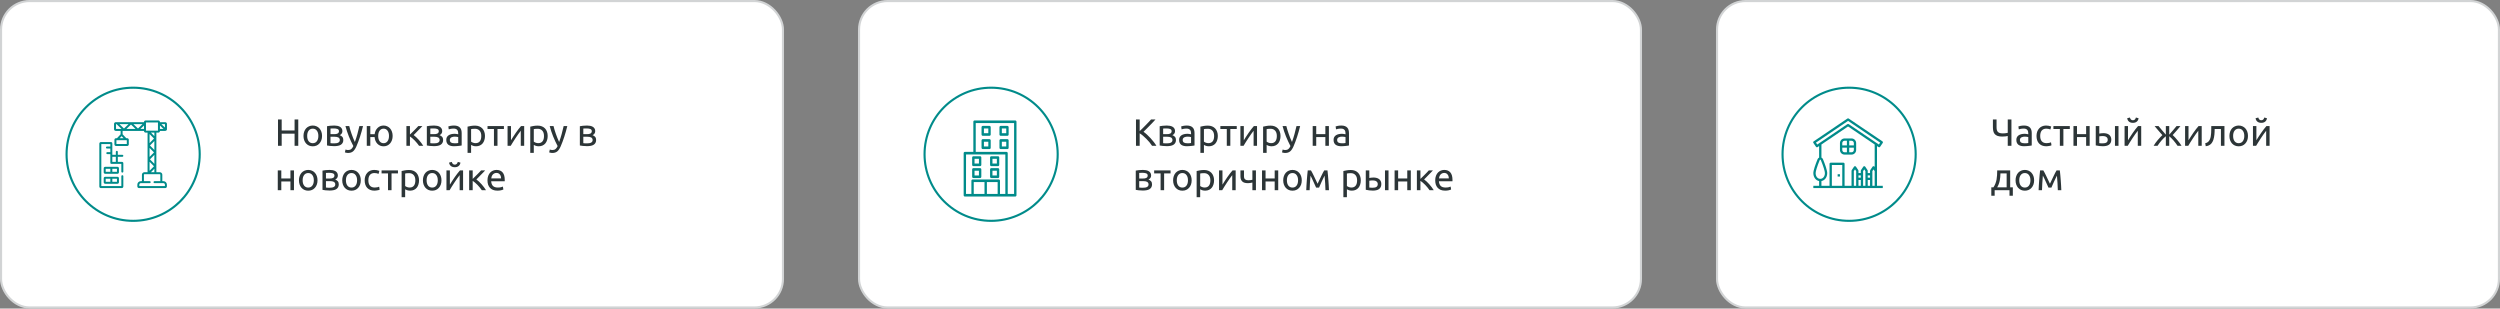<svg width="1183" height="146" viewBox="0 0 1183 146" fill="none" xmlns="http://www.w3.org/2000/svg">
<rect x="0" y="0" width="1183" height="146" fill="#808080" stroke="none"/>
<rect x="0.5" y="0.5" width="370" height="145" rx="13.5" fill="white" stroke="#D2D4D5"/>
<path d="M139.396 56.526H141.142V69H139.396V63.24H133.294V69H131.548V56.526H133.294V61.728H139.396V56.526ZM152.393 64.32C152.393 65.064 152.285 65.736 152.069 66.336C151.853 66.936 151.547 67.452 151.151 67.884C150.767 68.316 150.305 68.652 149.765 68.892C149.225 69.12 148.637 69.234 148.001 69.234C147.365 69.234 146.777 69.12 146.237 68.892C145.697 68.652 145.229 68.316 144.833 67.884C144.449 67.452 144.149 66.936 143.933 66.336C143.717 65.736 143.609 65.064 143.609 64.32C143.609 63.588 143.717 62.922 143.933 62.322C144.149 61.71 144.449 61.188 144.833 60.756C145.229 60.324 145.697 59.994 146.237 59.766C146.777 59.526 147.365 59.406 148.001 59.406C148.637 59.406 149.225 59.526 149.765 59.766C150.305 59.994 150.767 60.324 151.151 60.756C151.547 61.188 151.853 61.71 152.069 62.322C152.285 62.922 152.393 63.588 152.393 64.32ZM150.647 64.32C150.647 63.264 150.407 62.43 149.927 61.818C149.459 61.194 148.817 60.882 148.001 60.882C147.185 60.882 146.537 61.194 146.057 61.818C145.589 62.43 145.355 63.264 145.355 64.32C145.355 65.376 145.589 66.216 146.057 66.84C146.537 67.452 147.185 67.758 148.001 67.758C148.817 67.758 149.459 67.452 149.927 66.84C150.407 66.216 150.647 65.376 150.647 64.32ZM156.387 67.74C156.459 67.752 156.561 67.764 156.693 67.776C156.825 67.788 156.975 67.8 157.143 67.812C157.311 67.812 157.485 67.818 157.665 67.83C157.857 67.83 158.037 67.83 158.205 67.83C158.553 67.83 158.883 67.806 159.195 67.758C159.519 67.71 159.795 67.626 160.023 67.506C160.263 67.386 160.449 67.23 160.581 67.038C160.725 66.834 160.797 66.576 160.797 66.264C160.797 65.964 160.731 65.718 160.599 65.526C160.479 65.322 160.311 65.16 160.095 65.04C159.879 64.92 159.621 64.836 159.321 64.788C159.033 64.74 158.721 64.716 158.385 64.716H156.387V67.74ZM158.169 63.474C158.493 63.474 158.787 63.456 159.051 63.42C159.327 63.372 159.561 63.294 159.753 63.186C159.957 63.078 160.113 62.934 160.221 62.754C160.341 62.574 160.401 62.346 160.401 62.07C160.401 61.782 160.329 61.554 160.185 61.386C160.041 61.218 159.849 61.092 159.609 61.008C159.381 60.912 159.117 60.852 158.817 60.828C158.529 60.792 158.235 60.774 157.935 60.774C157.659 60.774 157.377 60.78 157.089 60.792C156.813 60.804 156.579 60.816 156.387 60.828V63.474H158.169ZM158.133 69.162C157.425 69.162 156.771 69.126 156.171 69.054C155.571 68.994 155.097 68.922 154.749 68.838V59.73C155.097 59.646 155.571 59.574 156.171 59.514C156.771 59.442 157.425 59.406 158.133 59.406C158.625 59.406 159.105 59.448 159.573 59.532C160.041 59.616 160.455 59.76 160.815 59.964C161.175 60.156 161.463 60.426 161.679 60.774C161.907 61.11 162.021 61.53 162.021 62.034C162.021 62.49 161.907 62.88 161.679 63.204C161.451 63.528 161.145 63.78 160.761 63.96C161.277 64.14 161.685 64.41 161.985 64.77C162.297 65.118 162.453 65.61 162.453 66.246C162.453 66.81 162.339 67.278 162.111 67.65C161.895 68.022 161.589 68.322 161.193 68.55C160.809 68.778 160.353 68.934 159.825 69.018C159.297 69.114 158.733 69.162 158.133 69.162ZM163.512 70.746C163.644 70.806 163.812 70.86 164.016 70.908C164.232 70.968 164.442 70.998 164.646 70.998C165.306 70.998 165.822 70.848 166.194 70.548C166.566 70.26 166.902 69.786 167.202 69.126C166.446 67.686 165.738 66.162 165.078 64.554C164.43 62.934 163.89 61.296 163.458 59.64H165.258C165.39 60.18 165.546 60.762 165.726 61.386C165.918 62.01 166.128 62.652 166.356 63.312C166.584 63.972 166.83 64.632 167.094 65.292C167.358 65.952 167.634 66.588 167.922 67.2C168.378 65.94 168.774 64.692 169.11 63.456C169.446 62.22 169.764 60.948 170.064 59.64H171.792C171.36 61.404 170.88 63.102 170.352 64.734C169.824 66.354 169.254 67.872 168.642 69.288C168.402 69.828 168.15 70.29 167.886 70.674C167.634 71.07 167.352 71.394 167.04 71.646C166.728 71.898 166.374 72.084 165.978 72.204C165.594 72.324 165.156 72.384 164.664 72.384C164.532 72.384 164.394 72.372 164.25 72.348C164.106 72.336 163.962 72.312 163.818 72.276C163.686 72.252 163.56 72.222 163.44 72.186C163.332 72.15 163.254 72.12 163.206 72.096L163.512 70.746ZM175.231 63.51H177.283C177.355 62.886 177.511 62.322 177.751 61.818C178.003 61.314 178.315 60.882 178.687 60.522C179.059 60.162 179.485 59.886 179.965 59.694C180.445 59.502 180.961 59.406 181.513 59.406C182.125 59.406 182.689 59.526 183.205 59.766C183.733 59.994 184.189 60.324 184.573 60.756C184.957 61.188 185.257 61.71 185.473 62.322C185.689 62.922 185.797 63.588 185.797 64.32C185.797 65.064 185.689 65.736 185.473 66.336C185.257 66.936 184.957 67.452 184.573 67.884C184.189 68.316 183.733 68.652 183.205 68.892C182.689 69.12 182.125 69.234 181.513 69.234C180.937 69.234 180.397 69.132 179.893 68.928C179.401 68.712 178.969 68.418 178.597 68.046C178.225 67.662 177.919 67.2 177.679 66.66C177.451 66.12 177.313 65.52 177.265 64.86H175.231V69H173.557V59.64H175.231V63.51ZM184.069 64.32C184.069 63.264 183.835 62.43 183.367 61.818C182.911 61.194 182.293 60.882 181.513 60.882C180.733 60.882 180.109 61.194 179.641 61.818C179.185 62.43 178.957 63.264 178.957 64.32C178.957 65.376 179.185 66.216 179.641 66.84C180.109 67.452 180.733 67.758 181.513 67.758C182.293 67.758 182.911 67.452 183.367 66.84C183.835 66.216 184.069 65.376 184.069 64.32ZM195.733 63.906C196.105 64.17 196.507 64.506 196.939 64.914C197.371 65.31 197.791 65.742 198.199 66.21C198.619 66.678 199.009 67.158 199.369 67.65C199.729 68.13 200.035 68.58 200.287 69H198.307C198.043 68.592 197.731 68.178 197.371 67.758C197.023 67.326 196.657 66.912 196.273 66.516C195.889 66.12 195.499 65.754 195.103 65.418C194.707 65.082 194.335 64.8 193.987 64.572V69H192.313V59.64H193.987V63.654C194.275 63.378 194.605 63.06 194.977 62.7C195.349 62.328 195.721 61.956 196.093 61.584C196.477 61.2 196.831 60.84 197.155 60.504C197.479 60.156 197.743 59.868 197.947 59.64H199.891C199.627 59.928 199.315 60.258 198.955 60.63C198.607 60.99 198.241 61.362 197.857 61.746C197.485 62.13 197.113 62.514 196.741 62.898C196.369 63.27 196.033 63.606 195.733 63.906ZM203.619 67.74C203.691 67.752 203.793 67.764 203.925 67.776C204.057 67.788 204.207 67.8 204.375 67.812C204.543 67.812 204.717 67.818 204.897 67.83C205.089 67.83 205.269 67.83 205.437 67.83C205.785 67.83 206.115 67.806 206.427 67.758C206.751 67.71 207.027 67.626 207.255 67.506C207.495 67.386 207.681 67.23 207.813 67.038C207.957 66.834 208.029 66.576 208.029 66.264C208.029 65.964 207.963 65.718 207.831 65.526C207.711 65.322 207.543 65.16 207.327 65.04C207.111 64.92 206.853 64.836 206.553 64.788C206.265 64.74 205.953 64.716 205.617 64.716H203.619V67.74ZM205.401 63.474C205.725 63.474 206.019 63.456 206.283 63.42C206.559 63.372 206.793 63.294 206.985 63.186C207.189 63.078 207.345 62.934 207.453 62.754C207.573 62.574 207.633 62.346 207.633 62.07C207.633 61.782 207.561 61.554 207.417 61.386C207.273 61.218 207.081 61.092 206.841 61.008C206.613 60.912 206.349 60.852 206.049 60.828C205.761 60.792 205.467 60.774 205.167 60.774C204.891 60.774 204.609 60.78 204.321 60.792C204.045 60.804 203.811 60.816 203.619 60.828V63.474H205.401ZM205.365 69.162C204.657 69.162 204.003 69.126 203.403 69.054C202.803 68.994 202.329 68.922 201.981 68.838V59.73C202.329 59.646 202.803 59.574 203.403 59.514C204.003 59.442 204.657 59.406 205.365 59.406C205.857 59.406 206.337 59.448 206.805 59.532C207.273 59.616 207.687 59.76 208.047 59.964C208.407 60.156 208.695 60.426 208.911 60.774C209.139 61.11 209.253 61.53 209.253 62.034C209.253 62.49 209.139 62.88 208.911 63.204C208.683 63.528 208.377 63.78 207.993 63.96C208.509 64.14 208.917 64.41 209.217 64.77C209.529 65.118 209.685 65.61 209.685 66.246C209.685 66.81 209.571 67.278 209.343 67.65C209.127 68.022 208.821 68.322 208.425 68.55C208.041 68.778 207.585 68.934 207.057 69.018C206.529 69.114 205.965 69.162 205.365 69.162ZM215.01 67.794C215.406 67.794 215.754 67.788 216.054 67.776C216.366 67.752 216.624 67.716 216.828 67.668V64.878C216.708 64.818 216.51 64.77 216.234 64.734C215.97 64.686 215.646 64.662 215.262 64.662C215.01 64.662 214.74 64.68 214.452 64.716C214.176 64.752 213.918 64.83 213.678 64.95C213.45 65.058 213.258 65.214 213.102 65.418C212.946 65.61 212.868 65.868 212.868 66.192C212.868 66.792 213.06 67.212 213.444 67.452C213.828 67.68 214.35 67.794 215.01 67.794ZM214.866 59.406C215.538 59.406 216.102 59.496 216.558 59.676C217.026 59.844 217.398 60.09 217.674 60.414C217.962 60.726 218.166 61.104 218.286 61.548C218.406 61.98 218.466 62.46 218.466 62.988V68.838C218.322 68.862 218.118 68.898 217.854 68.946C217.602 68.982 217.314 69.018 216.99 69.054C216.666 69.09 216.312 69.12 215.928 69.144C215.556 69.18 215.184 69.198 214.812 69.198C214.284 69.198 213.798 69.144 213.354 69.036C212.91 68.928 212.526 68.76 212.202 68.532C211.878 68.292 211.626 67.98 211.446 67.596C211.266 67.212 211.176 66.75 211.176 66.21C211.176 65.694 211.278 65.25 211.482 64.878C211.698 64.506 211.986 64.206 212.346 63.978C212.706 63.75 213.126 63.582 213.606 63.474C214.086 63.366 214.59 63.312 215.118 63.312C215.286 63.312 215.46 63.324 215.64 63.348C215.82 63.36 215.988 63.384 216.144 63.42C216.312 63.444 216.456 63.468 216.576 63.492C216.696 63.516 216.78 63.534 216.828 63.546V63.078C216.828 62.802 216.798 62.532 216.738 62.268C216.678 61.992 216.57 61.752 216.414 61.548C216.258 61.332 216.042 61.164 215.766 61.044C215.502 60.912 215.154 60.846 214.722 60.846C214.17 60.846 213.684 60.888 213.264 60.972C212.856 61.044 212.55 61.122 212.346 61.206L212.148 59.82C212.364 59.724 212.724 59.634 213.228 59.55C213.732 59.454 214.278 59.406 214.866 59.406ZM227.745 64.338C227.745 63.246 227.475 62.406 226.935 61.818C226.395 61.23 225.675 60.936 224.775 60.936C224.271 60.936 223.875 60.954 223.587 60.99C223.311 61.026 223.089 61.068 222.921 61.116V67.02C223.125 67.188 223.419 67.35 223.803 67.506C224.187 67.662 224.607 67.74 225.063 67.74C225.543 67.74 225.951 67.656 226.287 67.488C226.635 67.308 226.917 67.068 227.133 66.768C227.349 66.456 227.505 66.096 227.601 65.688C227.697 65.268 227.745 64.818 227.745 64.338ZM229.491 64.338C229.491 65.046 229.395 65.7 229.203 66.3C229.023 66.9 228.753 67.416 228.393 67.848C228.033 68.28 227.589 68.616 227.061 68.856C226.545 69.096 225.951 69.216 225.279 69.216C224.739 69.216 224.259 69.144 223.839 69C223.431 68.856 223.125 68.718 222.921 68.586V72.33H221.247V59.928C221.643 59.832 222.135 59.73 222.723 59.622C223.323 59.502 224.013 59.442 224.793 59.442C225.513 59.442 226.161 59.556 226.737 59.784C227.313 60.012 227.805 60.336 228.213 60.756C228.621 61.176 228.933 61.692 229.149 62.304C229.377 62.904 229.491 63.582 229.491 64.338ZM238.452 59.64V61.044H235.41V69H233.736V61.044H230.694V59.64H238.452ZM248.044 59.64V69H246.424V61.872C246.064 62.328 245.668 62.862 245.236 63.474C244.804 64.086 244.372 64.722 243.94 65.382C243.508 66.03 243.094 66.672 242.698 67.308C242.302 67.944 241.96 68.508 241.672 69H240.178V59.64H241.798V66.372C242.11 65.856 242.464 65.292 242.86 64.68C243.256 64.056 243.664 63.444 244.084 62.844C244.516 62.232 244.942 61.65 245.362 61.098C245.794 60.534 246.196 60.048 246.568 59.64H248.044ZM257.417 64.338C257.417 63.246 257.147 62.406 256.607 61.818C256.067 61.23 255.347 60.936 254.447 60.936C253.943 60.936 253.547 60.954 253.259 60.99C252.983 61.026 252.761 61.068 252.593 61.116V67.02C252.797 67.188 253.091 67.35 253.475 67.506C253.859 67.662 254.279 67.74 254.735 67.74C255.215 67.74 255.623 67.656 255.959 67.488C256.307 67.308 256.589 67.068 256.805 66.768C257.021 66.456 257.177 66.096 257.273 65.688C257.369 65.268 257.417 64.818 257.417 64.338ZM259.163 64.338C259.163 65.046 259.067 65.7 258.875 66.3C258.695 66.9 258.425 67.416 258.065 67.848C257.705 68.28 257.261 68.616 256.733 68.856C256.217 69.096 255.623 69.216 254.951 69.216C254.411 69.216 253.931 69.144 253.511 69C253.103 68.856 252.797 68.718 252.593 68.586V72.33H250.919V59.928C251.315 59.832 251.807 59.73 252.395 59.622C252.995 59.502 253.685 59.442 254.465 59.442C255.185 59.442 255.833 59.556 256.409 59.784C256.985 60.012 257.477 60.336 257.885 60.756C258.293 61.176 258.605 61.692 258.821 62.304C259.049 62.904 259.163 63.582 259.163 64.338ZM260.174 70.746C260.306 70.806 260.474 70.86 260.678 70.908C260.894 70.968 261.104 70.998 261.308 70.998C261.968 70.998 262.484 70.848 262.856 70.548C263.228 70.26 263.564 69.786 263.864 69.126C263.108 67.686 262.4 66.162 261.74 64.554C261.092 62.934 260.552 61.296 260.12 59.64H261.92C262.052 60.18 262.208 60.762 262.388 61.386C262.58 62.01 262.79 62.652 263.018 63.312C263.246 63.972 263.492 64.632 263.756 65.292C264.02 65.952 264.296 66.588 264.584 67.2C265.04 65.94 265.436 64.692 265.772 63.456C266.108 62.22 266.426 60.948 266.726 59.64H268.454C268.022 61.404 267.542 63.102 267.014 64.734C266.486 66.354 265.916 67.872 265.304 69.288C265.064 69.828 264.812 70.29 264.548 70.674C264.296 71.07 264.014 71.394 263.702 71.646C263.39 71.898 263.036 72.084 262.64 72.204C262.256 72.324 261.818 72.384 261.326 72.384C261.194 72.384 261.056 72.372 260.912 72.348C260.768 72.336 260.624 72.312 260.48 72.276C260.348 72.252 260.222 72.222 260.102 72.186C259.994 72.15 259.916 72.12 259.868 72.096L260.174 70.746ZM276.023 67.74C276.095 67.752 276.197 67.764 276.329 67.776C276.461 67.788 276.611 67.8 276.779 67.812C276.947 67.812 277.121 67.818 277.301 67.83C277.493 67.83 277.673 67.83 277.841 67.83C278.189 67.83 278.519 67.806 278.831 67.758C279.155 67.71 279.431 67.626 279.659 67.506C279.899 67.386 280.085 67.23 280.217 67.038C280.361 66.834 280.433 66.576 280.433 66.264C280.433 65.964 280.367 65.718 280.235 65.526C280.115 65.322 279.947 65.16 279.731 65.04C279.515 64.92 279.257 64.836 278.957 64.788C278.669 64.74 278.357 64.716 278.021 64.716H276.023V67.74ZM277.805 63.474C278.129 63.474 278.423 63.456 278.687 63.42C278.963 63.372 279.197 63.294 279.389 63.186C279.593 63.078 279.749 62.934 279.857 62.754C279.977 62.574 280.037 62.346 280.037 62.07C280.037 61.782 279.965 61.554 279.821 61.386C279.677 61.218 279.485 61.092 279.245 61.008C279.017 60.912 278.753 60.852 278.453 60.828C278.165 60.792 277.871 60.774 277.571 60.774C277.295 60.774 277.013 60.78 276.725 60.792C276.449 60.804 276.215 60.816 276.023 60.828V63.474H277.805ZM277.769 69.162C277.061 69.162 276.407 69.126 275.807 69.054C275.207 68.994 274.733 68.922 274.385 68.838V59.73C274.733 59.646 275.207 59.574 275.807 59.514C276.407 59.442 277.061 59.406 277.769 59.406C278.261 59.406 278.741 59.448 279.209 59.532C279.677 59.616 280.091 59.76 280.451 59.964C280.811 60.156 281.099 60.426 281.315 60.774C281.543 61.11 281.657 61.53 281.657 62.034C281.657 62.49 281.543 62.88 281.315 63.204C281.087 63.528 280.781 63.78 280.397 63.96C280.913 64.14 281.321 64.41 281.621 64.77C281.933 65.118 282.089 65.61 282.089 66.246C282.089 66.81 281.975 67.278 281.747 67.65C281.531 68.022 281.225 68.322 280.829 68.55C280.445 68.778 279.989 68.934 279.461 69.018C278.933 69.114 278.369 69.162 277.769 69.162ZM139.108 90H137.434V85.86H133.114V90H131.44V80.64H133.114V84.456H137.434V80.64H139.108V90ZM150.249 85.32C150.249 86.064 150.141 86.736 149.925 87.336C149.709 87.936 149.403 88.452 149.007 88.884C148.623 89.316 148.161 89.652 147.621 89.892C147.081 90.12 146.493 90.234 145.857 90.234C145.221 90.234 144.633 90.12 144.093 89.892C143.553 89.652 143.085 89.316 142.689 88.884C142.305 88.452 142.005 87.936 141.789 87.336C141.573 86.736 141.465 86.064 141.465 85.32C141.465 84.588 141.573 83.922 141.789 83.322C142.005 82.71 142.305 82.188 142.689 81.756C143.085 81.324 143.553 80.994 144.093 80.766C144.633 80.526 145.221 80.406 145.857 80.406C146.493 80.406 147.081 80.526 147.621 80.766C148.161 80.994 148.623 81.324 149.007 81.756C149.403 82.188 149.709 82.71 149.925 83.322C150.141 83.922 150.249 84.588 150.249 85.32ZM148.503 85.32C148.503 84.264 148.263 83.43 147.783 82.818C147.315 82.194 146.673 81.882 145.857 81.882C145.041 81.882 144.393 82.194 143.913 82.818C143.445 83.43 143.211 84.264 143.211 85.32C143.211 86.376 143.445 87.216 143.913 87.84C144.393 88.452 145.041 88.758 145.857 88.758C146.673 88.758 147.315 88.452 147.783 87.84C148.263 87.216 148.503 86.376 148.503 85.32ZM154.242 88.74C154.314 88.752 154.416 88.764 154.548 88.776C154.68 88.788 154.83 88.8 154.998 88.812C155.166 88.812 155.34 88.818 155.52 88.83C155.712 88.83 155.892 88.83 156.06 88.83C156.408 88.83 156.738 88.806 157.05 88.758C157.374 88.71 157.65 88.626 157.878 88.506C158.118 88.386 158.304 88.23 158.436 88.038C158.58 87.834 158.652 87.576 158.652 87.264C158.652 86.964 158.586 86.718 158.454 86.526C158.334 86.322 158.166 86.16 157.95 86.04C157.734 85.92 157.476 85.836 157.176 85.788C156.888 85.74 156.576 85.716 156.24 85.716H154.242V88.74ZM156.024 84.474C156.348 84.474 156.642 84.456 156.906 84.42C157.182 84.372 157.416 84.294 157.608 84.186C157.812 84.078 157.968 83.934 158.076 83.754C158.196 83.574 158.256 83.346 158.256 83.07C158.256 82.782 158.184 82.554 158.04 82.386C157.896 82.218 157.704 82.092 157.464 82.008C157.236 81.912 156.972 81.852 156.672 81.828C156.384 81.792 156.09 81.774 155.79 81.774C155.514 81.774 155.232 81.78 154.944 81.792C154.668 81.804 154.434 81.816 154.242 81.828V84.474H156.024ZM155.988 90.162C155.28 90.162 154.626 90.126 154.026 90.054C153.426 89.994 152.952 89.922 152.604 89.838V80.73C152.952 80.646 153.426 80.574 154.026 80.514C154.626 80.442 155.28 80.406 155.988 80.406C156.48 80.406 156.96 80.448 157.428 80.532C157.896 80.616 158.31 80.76 158.67 80.964C159.03 81.156 159.318 81.426 159.534 81.774C159.762 82.11 159.876 82.53 159.876 83.034C159.876 83.49 159.762 83.88 159.534 84.204C159.306 84.528 159 84.78 158.616 84.96C159.132 85.14 159.54 85.41 159.84 85.77C160.152 86.118 160.308 86.61 160.308 87.246C160.308 87.81 160.194 88.278 159.966 88.65C159.75 89.022 159.444 89.322 159.048 89.55C158.664 89.778 158.208 89.934 157.68 90.018C157.152 90.114 156.588 90.162 155.988 90.162ZM170.727 85.32C170.727 86.064 170.619 86.736 170.403 87.336C170.187 87.936 169.881 88.452 169.485 88.884C169.101 89.316 168.639 89.652 168.099 89.892C167.559 90.12 166.971 90.234 166.335 90.234C165.699 90.234 165.111 90.12 164.571 89.892C164.031 89.652 163.563 89.316 163.167 88.884C162.783 88.452 162.483 87.936 162.267 87.336C162.051 86.736 161.943 86.064 161.943 85.32C161.943 84.588 162.051 83.922 162.267 83.322C162.483 82.71 162.783 82.188 163.167 81.756C163.563 81.324 164.031 80.994 164.571 80.766C165.111 80.526 165.699 80.406 166.335 80.406C166.971 80.406 167.559 80.526 168.099 80.766C168.639 80.994 169.101 81.324 169.485 81.756C169.881 82.188 170.187 82.71 170.403 83.322C170.619 83.922 170.727 84.588 170.727 85.32ZM168.981 85.32C168.981 84.264 168.741 83.43 168.261 82.818C167.793 82.194 167.151 81.882 166.335 81.882C165.519 81.882 164.871 82.194 164.391 82.818C163.923 83.43 163.689 84.264 163.689 85.32C163.689 86.376 163.923 87.216 164.391 87.84C164.871 88.452 165.519 88.758 166.335 88.758C167.151 88.758 167.793 88.452 168.261 87.84C168.741 87.216 168.981 86.376 168.981 85.32ZM177.151 90.216C176.395 90.216 175.729 90.096 175.153 89.856C174.589 89.616 174.109 89.28 173.713 88.848C173.329 88.416 173.041 87.906 172.849 87.318C172.657 86.718 172.561 86.058 172.561 85.338C172.561 84.618 172.663 83.958 172.867 83.358C173.083 82.758 173.383 82.242 173.767 81.81C174.151 81.366 174.619 81.024 175.171 80.784C175.735 80.532 176.359 80.406 177.043 80.406C177.463 80.406 177.883 80.442 178.303 80.514C178.723 80.586 179.125 80.7 179.509 80.856L179.131 82.278C178.879 82.158 178.585 82.062 178.249 81.99C177.925 81.918 177.577 81.882 177.205 81.882C176.269 81.882 175.549 82.176 175.045 82.764C174.553 83.352 174.307 84.21 174.307 85.338C174.307 85.842 174.361 86.304 174.469 86.724C174.589 87.144 174.769 87.504 175.009 87.804C175.261 88.104 175.579 88.338 175.963 88.506C176.347 88.662 176.815 88.74 177.367 88.74C177.811 88.74 178.213 88.698 178.573 88.614C178.933 88.53 179.215 88.44 179.419 88.344L179.653 89.748C179.557 89.808 179.419 89.868 179.239 89.928C179.059 89.976 178.855 90.018 178.627 90.054C178.399 90.102 178.153 90.138 177.889 90.162C177.637 90.198 177.391 90.216 177.151 90.216ZM188.319 80.64V82.044H185.277V90H183.603V82.044H180.561V80.64H188.319ZM196.543 85.338C196.543 84.246 196.273 83.406 195.733 82.818C195.193 82.23 194.473 81.936 193.573 81.936C193.069 81.936 192.673 81.954 192.385 81.99C192.109 82.026 191.887 82.068 191.719 82.116V88.02C191.923 88.188 192.217 88.35 192.601 88.506C192.985 88.662 193.405 88.74 193.861 88.74C194.341 88.74 194.749 88.656 195.085 88.488C195.433 88.308 195.715 88.068 195.931 87.768C196.147 87.456 196.303 87.096 196.399 86.688C196.495 86.268 196.543 85.818 196.543 85.338ZM198.289 85.338C198.289 86.046 198.193 86.7 198.001 87.3C197.821 87.9 197.551 88.416 197.191 88.848C196.831 89.28 196.387 89.616 195.859 89.856C195.343 90.096 194.749 90.216 194.077 90.216C193.537 90.216 193.057 90.144 192.637 90C192.229 89.856 191.923 89.718 191.719 89.586V93.33H190.045V80.928C190.441 80.832 190.933 80.73 191.521 80.622C192.121 80.502 192.811 80.442 193.591 80.442C194.311 80.442 194.959 80.556 195.535 80.784C196.111 81.012 196.603 81.336 197.011 81.756C197.419 82.176 197.731 82.692 197.947 83.304C198.175 83.904 198.289 84.582 198.289 85.338ZM208.907 85.32C208.907 86.064 208.799 86.736 208.583 87.336C208.367 87.936 208.061 88.452 207.665 88.884C207.281 89.316 206.819 89.652 206.279 89.892C205.739 90.12 205.151 90.234 204.515 90.234C203.879 90.234 203.291 90.12 202.751 89.892C202.211 89.652 201.743 89.316 201.347 88.884C200.963 88.452 200.663 87.936 200.447 87.336C200.231 86.736 200.123 86.064 200.123 85.32C200.123 84.588 200.231 83.922 200.447 83.322C200.663 82.71 200.963 82.188 201.347 81.756C201.743 81.324 202.211 80.994 202.751 80.766C203.291 80.526 203.879 80.406 204.515 80.406C205.151 80.406 205.739 80.526 206.279 80.766C206.819 80.994 207.281 81.324 207.665 81.756C208.061 82.188 208.367 82.71 208.583 83.322C208.799 83.922 208.907 84.588 208.907 85.32ZM207.161 85.32C207.161 84.264 206.921 83.43 206.441 82.818C205.973 82.194 205.331 81.882 204.515 81.882C203.699 81.882 203.051 82.194 202.571 82.818C202.103 83.43 201.869 84.264 201.869 85.32C201.869 86.376 202.103 87.216 202.571 87.84C203.051 88.452 203.699 88.758 204.515 88.758C205.331 88.758 205.973 88.452 206.441 87.84C206.921 87.216 207.161 86.376 207.161 85.32ZM219.128 80.64V90H217.508V82.872C217.148 83.328 216.752 83.862 216.32 84.474C215.888 85.086 215.456 85.722 215.024 86.382C214.592 87.03 214.178 87.672 213.782 88.308C213.386 88.944 213.044 89.508 212.756 90H211.262V80.64H212.882V87.372C213.194 86.856 213.548 86.292 213.944 85.68C214.34 85.056 214.748 84.444 215.168 83.844C215.6 83.232 216.026 82.65 216.446 82.098C216.878 81.534 217.28 81.048 217.652 80.64H219.128ZM215.204 79.128C214.448 79.128 213.83 78.936 213.35 78.552C212.882 78.168 212.6 77.634 212.504 76.95L213.782 76.608C213.878 76.992 214.04 77.304 214.268 77.544C214.496 77.784 214.808 77.904 215.204 77.904C215.6 77.904 215.912 77.784 216.14 77.544C216.368 77.304 216.53 76.992 216.626 76.608L217.886 76.95C217.79 77.634 217.508 78.168 217.04 78.552C216.572 78.936 215.96 79.128 215.204 79.128ZM225.423 84.906C225.795 85.17 226.197 85.506 226.629 85.914C227.061 86.31 227.481 86.742 227.889 87.21C228.309 87.678 228.699 88.158 229.059 88.65C229.419 89.13 229.725 89.58 229.977 90H227.997C227.733 89.592 227.421 89.178 227.061 88.758C226.713 88.326 226.347 87.912 225.963 87.516C225.579 87.12 225.189 86.754 224.793 86.418C224.397 86.082 224.025 85.8 223.677 85.572V90H222.003V80.64H223.677V84.654C223.965 84.378 224.295 84.06 224.667 83.7C225.039 83.328 225.411 82.956 225.783 82.584C226.167 82.2 226.521 81.84 226.845 81.504C227.169 81.156 227.433 80.868 227.637 80.64H229.581C229.317 80.928 229.005 81.258 228.645 81.63C228.297 81.99 227.931 82.362 227.547 82.746C227.175 83.13 226.803 83.514 226.431 83.898C226.059 84.27 225.723 84.606 225.423 84.906ZM230.674 85.338C230.674 84.51 230.794 83.79 231.034 83.178C231.274 82.554 231.592 82.038 231.988 81.63C232.384 81.222 232.84 80.916 233.356 80.712C233.872 80.508 234.4 80.406 234.94 80.406C236.2 80.406 237.166 80.802 237.838 81.594C238.51 82.374 238.846 83.568 238.846 85.176C238.846 85.248 238.846 85.344 238.846 85.464C238.846 85.572 238.84 85.674 238.828 85.77H232.42C232.492 86.742 232.774 87.48 233.266 87.984C233.758 88.488 234.526 88.74 235.57 88.74C236.158 88.74 236.65 88.692 237.046 88.596C237.454 88.488 237.76 88.386 237.964 88.29L238.198 89.694C237.994 89.802 237.634 89.916 237.118 90.036C236.614 90.156 236.038 90.216 235.39 90.216C234.574 90.216 233.866 90.096 233.266 89.856C232.678 89.604 232.192 89.262 231.808 88.83C231.424 88.398 231.136 87.888 230.944 87.3C230.764 86.7 230.674 86.046 230.674 85.338ZM237.1 84.42C237.112 83.664 236.92 83.046 236.524 82.566C236.14 82.074 235.606 81.828 234.922 81.828C234.538 81.828 234.196 81.906 233.896 82.062C233.608 82.206 233.362 82.398 233.158 82.638C232.954 82.878 232.792 83.154 232.672 83.466C232.564 83.778 232.492 84.096 232.456 84.42H237.1Z" fill="#2C3537"/>
<path fill-rule="evenodd" clip-rule="evenodd" d="M63 104C80.121 104 94 90.121 94 73C94 55.879 80.121 42 63 42C45.879 42 32 55.879 32 73C32 90.121 45.879 104 63 104ZM63 105C80.673 105 95 90.673 95 73C95 55.327 80.673 41 63 41C45.327 41 31 55.327 31 73C31 90.673 45.327 105 63 105Z" fill="#008B8A"/>
<path d="M57.888 74.195C58.149 74.195 58.361 73.985 58.361 73.726C58.361 73.467 58.149 73.257 57.888 73.257H55.757V71.851C55.757 71.592 55.545 71.383 55.284 71.383C55.023 71.383 54.812 71.592 54.812 71.851V73.257H53.153V67.844C53.153 67.499 52.883 67.229 52.538 67.229H47.696C47.306 67.229 47 67.564 47 67.992V88.237C47 88.665 47.306 89 47.696 89H57.665C58.048 89 58.361 88.658 58.361 88.237V83.377C58.361 83.118 58.149 82.908 57.888 82.908C57.627 82.908 57.416 83.118 57.416 83.377V88.062H47.944V68.166H52.208V69.346H50.613C50.352 69.346 50.141 69.556 50.141 69.815C50.141 70.073 50.352 70.283 50.613 70.283H52.208V71.985H50.777C50.516 71.985 50.305 72.195 50.305 72.454C50.305 72.713 50.516 72.923 50.777 72.923H52.208V77.065C52.208 77.324 52.419 77.534 52.68 77.534H57.416V81.197C57.416 81.456 57.627 81.666 57.888 81.666C58.149 81.666 58.361 81.456 58.361 81.197V77.211C58.361 76.831 58.031 76.596 57.726 76.596H55.757V74.195H57.888ZM54.812 76.596H53.153V74.195H54.812L54.812 76.596Z" fill="#008B8A"/>
<path d="M73.992 78.68V72.125C73.992 72.125 73.992 72.124 73.992 72.125V65.568C73.992 65.569 73.992 65.568 73.992 65.568V62.758H74.912C75.341 62.758 75.69 62.412 75.69 61.986V61.943H78.137C78.346 61.943 78.538 61.876 78.688 61.764C78.715 61.746 78.74 61.725 78.764 61.701C78.769 61.696 78.774 61.69 78.779 61.684C78.916 61.547 79 61.366 79 61.168V58.591C79 58.163 78.613 57.815 78.137 57.815H75.69V57.772C75.69 57.346 75.341 57 74.912 57H68.906C68.477 57 68.128 57.346 68.128 57.772V57.815H61.981C61.98 57.815 61.98 57.815 61.979 57.815H54.827C54.35 57.815 53.962 58.163 53.962 58.591V61.168C53.962 61.595 54.35 61.943 54.827 61.943H57.074V63.559L55.327 65.402H54.895C54.482 65.402 54.146 65.736 54.146 66.146V68.338C54.146 68.749 54.482 69.083 54.895 69.083H60.195C60.61 69.083 60.947 68.749 60.947 68.338V66.146C60.947 65.736 60.61 65.402 60.195 65.402H59.766L58.019 63.559V61.943H68.128V61.986C68.128 62.412 68.477 62.758 68.906 62.758H69.826V81.49H68.346C67.691 81.49 67.159 82.018 67.159 82.667V85.724H66.641C65.729 85.724 64.987 86.459 64.987 87.363V88.217C64.987 88.649 65.342 89 65.778 89H78.189C78.624 89 78.978 88.649 78.978 88.217V87.363C78.978 86.459 78.237 85.724 77.327 85.724H76.809V82.667C76.809 82.018 76.275 81.49 75.62 81.49H73.992V78.68C73.992 78.681 73.992 78.68 73.992 78.68ZM78.056 58.753V60.365L76.382 58.753L78.056 58.753ZM75.69 59.392L77.365 61.006H75.69V59.392ZM54.907 61.006V58.753H55.168L57.506 61.006L54.907 61.006ZM60.002 66.34V68.145H55.09V66.34H60.002ZM58.469 65.402H56.624L57.546 64.429L58.469 65.402ZM56.524 58.753H60.816L58.67 60.821L56.524 58.753ZM59.834 61.006L61.98 58.937L64.126 61.006L59.834 61.006ZM63.144 58.753H67.436L65.29 60.821L63.144 58.753ZM66.454 61.006L68.128 59.392V61.006H66.454ZM75.62 82.428C75.754 82.428 75.864 82.535 75.864 82.667V85.724H73.115C72.854 85.724 72.642 85.934 72.642 86.193C72.642 86.452 72.854 86.662 73.115 86.662H77.327C77.717 86.662 78.034 86.976 78.034 87.363V88.062H65.931V87.363C65.931 86.976 66.249 86.662 66.641 86.662H70.828C71.088 86.662 71.3 86.452 71.3 86.193C71.3 85.934 71.088 85.724 70.828 85.724H68.103V82.667C68.103 82.537 68.214 82.428 68.346 82.428H75.62ZM72.86 65.568L70.77 67.694V63.441L72.86 65.568ZM71.418 62.758H73.047V64.416L71.418 62.758ZM73.047 66.72V70.972L70.958 68.846L73.047 66.72ZM72.86 72.124L70.77 74.251V69.998L72.86 72.124ZM73.047 73.276V77.529L70.958 75.402L73.047 73.276ZM72.86 78.681L70.77 80.807V76.554L72.86 78.681ZM73.047 79.832V81.49H71.418L73.047 79.832ZM70.304 61.821C70.304 61.821 70.303 61.821 70.303 61.821H69.072V57.938H74.746V61.821H70.304Z" fill="#008B8A"/>
<path d="M56.284 79.635C56.284 79.248 55.968 78.934 55.58 78.934H49.781C49.392 78.934 49.075 79.248 49.075 79.635V81.547C49.075 81.933 49.392 82.247 49.781 82.247H55.58C55.968 82.247 56.284 81.933 56.284 81.547V79.635ZM50.019 81.31V79.872H52.208V81.31H50.019ZM55.34 81.31H53.153V79.872H55.34L55.34 81.31Z" fill="#008B8A"/>
<path d="M55.58 83.648H49.781C49.392 83.648 49.075 83.962 49.075 84.349V86.261C49.075 86.647 49.392 86.961 49.781 86.961H55.58C55.968 86.961 56.284 86.647 56.284 86.261V84.349C56.284 83.962 55.968 83.648 55.58 83.648ZM50.019 86.024V84.586H52.208V86.024H50.019ZM55.34 86.024H53.153V84.586H55.34L55.34 86.024Z" fill="#008B8A"/>
<rect x="406.5" y="0.5" width="370" height="145" rx="13.5" fill="white" stroke="#D2D4D5"/>
<path d="M546.782 56.526C546.41 56.934 545.99 57.39 545.522 57.894C545.054 58.386 544.562 58.896 544.046 59.424C543.542 59.94 543.038 60.45 542.534 60.954C542.03 61.458 541.556 61.926 541.112 62.358C541.628 62.718 542.174 63.162 542.75 63.69C543.326 64.218 543.89 64.782 544.442 65.382C544.994 65.982 545.51 66.594 545.99 67.218C546.482 67.842 546.89 68.436 547.214 69H545.162C544.802 68.436 544.388 67.872 543.92 67.308C543.452 66.732 542.954 66.186 542.426 65.67C541.91 65.142 541.382 64.656 540.842 64.212C540.314 63.768 539.798 63.39 539.294 63.078V69H537.548V56.526H539.294V62.034C539.714 61.638 540.176 61.194 540.68 60.702C541.184 60.198 541.682 59.694 542.174 59.19C542.666 58.686 543.128 58.206 543.56 57.75C544.004 57.282 544.376 56.874 544.676 56.526H546.782ZM550.398 67.74C550.47 67.752 550.572 67.764 550.704 67.776C550.836 67.788 550.986 67.8 551.154 67.812C551.322 67.812 551.496 67.818 551.676 67.83C551.868 67.83 552.048 67.83 552.216 67.83C552.564 67.83 552.894 67.806 553.206 67.758C553.53 67.71 553.806 67.626 554.034 67.506C554.274 67.386 554.46 67.23 554.592 67.038C554.736 66.834 554.808 66.576 554.808 66.264C554.808 65.964 554.742 65.718 554.61 65.526C554.49 65.322 554.322 65.16 554.106 65.04C553.89 64.92 553.632 64.836 553.332 64.788C553.044 64.74 552.732 64.716 552.396 64.716H550.398V67.74ZM552.18 63.474C552.504 63.474 552.798 63.456 553.062 63.42C553.338 63.372 553.572 63.294 553.764 63.186C553.968 63.078 554.124 62.934 554.232 62.754C554.352 62.574 554.412 62.346 554.412 62.07C554.412 61.782 554.34 61.554 554.196 61.386C554.052 61.218 553.86 61.092 553.62 61.008C553.392 60.912 553.128 60.852 552.828 60.828C552.54 60.792 552.246 60.774 551.946 60.774C551.67 60.774 551.388 60.78 551.1 60.792C550.824 60.804 550.59 60.816 550.398 60.828V63.474H552.18ZM552.144 69.162C551.436 69.162 550.782 69.126 550.182 69.054C549.582 68.994 549.108 68.922 548.76 68.838V59.73C549.108 59.646 549.582 59.574 550.182 59.514C550.782 59.442 551.436 59.406 552.144 59.406C552.636 59.406 553.116 59.448 553.584 59.532C554.052 59.616 554.466 59.76 554.826 59.964C555.186 60.156 555.474 60.426 555.69 60.774C555.918 61.11 556.032 61.53 556.032 62.034C556.032 62.49 555.918 62.88 555.69 63.204C555.462 63.528 555.156 63.78 554.772 63.96C555.288 64.14 555.696 64.41 555.996 64.77C556.308 65.118 556.464 65.61 556.464 66.246C556.464 66.81 556.35 67.278 556.122 67.65C555.906 68.022 555.6 68.322 555.204 68.55C554.82 68.778 554.364 68.934 553.836 69.018C553.308 69.114 552.744 69.162 552.144 69.162ZM561.79 67.794C562.186 67.794 562.534 67.788 562.834 67.776C563.146 67.752 563.404 67.716 563.608 67.668V64.878C563.488 64.818 563.29 64.77 563.014 64.734C562.75 64.686 562.426 64.662 562.042 64.662C561.79 64.662 561.52 64.68 561.232 64.716C560.956 64.752 560.698 64.83 560.458 64.95C560.23 65.058 560.038 65.214 559.882 65.418C559.726 65.61 559.648 65.868 559.648 66.192C559.648 66.792 559.84 67.212 560.224 67.452C560.608 67.68 561.13 67.794 561.79 67.794ZM561.646 59.406C562.318 59.406 562.882 59.496 563.338 59.676C563.806 59.844 564.178 60.09 564.454 60.414C564.742 60.726 564.946 61.104 565.066 61.548C565.186 61.98 565.246 62.46 565.246 62.988V68.838C565.102 68.862 564.898 68.898 564.634 68.946C564.382 68.982 564.094 69.018 563.77 69.054C563.446 69.09 563.092 69.12 562.708 69.144C562.336 69.18 561.964 69.198 561.592 69.198C561.064 69.198 560.578 69.144 560.134 69.036C559.69 68.928 559.306 68.76 558.982 68.532C558.658 68.292 558.406 67.98 558.226 67.596C558.046 67.212 557.956 66.75 557.956 66.21C557.956 65.694 558.058 65.25 558.262 64.878C558.478 64.506 558.766 64.206 559.126 63.978C559.486 63.75 559.906 63.582 560.386 63.474C560.866 63.366 561.37 63.312 561.898 63.312C562.066 63.312 562.24 63.324 562.42 63.348C562.6 63.36 562.768 63.384 562.924 63.42C563.092 63.444 563.236 63.468 563.356 63.492C563.476 63.516 563.56 63.534 563.608 63.546V63.078C563.608 62.802 563.578 62.532 563.518 62.268C563.458 61.992 563.35 61.752 563.194 61.548C563.038 61.332 562.822 61.164 562.546 61.044C562.282 60.912 561.934 60.846 561.502 60.846C560.95 60.846 560.464 60.888 560.044 60.972C559.636 61.044 559.33 61.122 559.126 61.206L558.928 59.82C559.144 59.724 559.504 59.634 560.008 59.55C560.512 59.454 561.058 59.406 561.646 59.406ZM574.524 64.338C574.524 63.246 574.254 62.406 573.714 61.818C573.174 61.23 572.454 60.936 571.554 60.936C571.05 60.936 570.654 60.954 570.366 60.99C570.09 61.026 569.868 61.068 569.7 61.116V67.02C569.904 67.188 570.198 67.35 570.582 67.506C570.966 67.662 571.386 67.74 571.842 67.74C572.322 67.74 572.73 67.656 573.066 67.488C573.414 67.308 573.696 67.068 573.912 66.768C574.128 66.456 574.284 66.096 574.38 65.688C574.476 65.268 574.524 64.818 574.524 64.338ZM576.27 64.338C576.27 65.046 576.174 65.7 575.982 66.3C575.802 66.9 575.532 67.416 575.172 67.848C574.812 68.28 574.368 68.616 573.84 68.856C573.324 69.096 572.73 69.216 572.058 69.216C571.518 69.216 571.038 69.144 570.618 69C570.21 68.856 569.904 68.718 569.7 68.586V72.33H568.026V59.928C568.422 59.832 568.914 59.73 569.502 59.622C570.102 59.502 570.792 59.442 571.572 59.442C572.292 59.442 572.94 59.556 573.516 59.784C574.092 60.012 574.584 60.336 574.992 60.756C575.4 61.176 575.712 61.692 575.928 62.304C576.156 62.904 576.27 63.582 576.27 64.338ZM585.232 59.64V61.044H582.19V69H580.516V61.044H577.474V59.64H585.232ZM594.824 59.64V69H593.204V61.872C592.844 62.328 592.448 62.862 592.016 63.474C591.584 64.086 591.152 64.722 590.72 65.382C590.288 66.03 589.874 66.672 589.478 67.308C589.082 67.944 588.74 68.508 588.452 69H586.958V59.64H588.578V66.372C588.89 65.856 589.244 65.292 589.64 64.68C590.036 64.056 590.444 63.444 590.864 62.844C591.296 62.232 591.722 61.65 592.142 61.098C592.574 60.534 592.976 60.048 593.348 59.64H594.824ZM604.196 64.338C604.196 63.246 603.926 62.406 603.386 61.818C602.846 61.23 602.126 60.936 601.226 60.936C600.722 60.936 600.326 60.954 600.038 60.99C599.762 61.026 599.54 61.068 599.372 61.116V67.02C599.576 67.188 599.87 67.35 600.254 67.506C600.638 67.662 601.058 67.74 601.514 67.74C601.994 67.74 602.402 67.656 602.738 67.488C603.086 67.308 603.368 67.068 603.584 66.768C603.8 66.456 603.956 66.096 604.052 65.688C604.148 65.268 604.196 64.818 604.196 64.338ZM605.942 64.338C605.942 65.046 605.846 65.7 605.654 66.3C605.474 66.9 605.204 67.416 604.844 67.848C604.484 68.28 604.04 68.616 603.512 68.856C602.996 69.096 602.402 69.216 601.73 69.216C601.19 69.216 600.71 69.144 600.29 69C599.882 68.856 599.576 68.718 599.372 68.586V72.33H597.698V59.928C598.094 59.832 598.586 59.73 599.174 59.622C599.774 59.502 600.464 59.442 601.244 59.442C601.964 59.442 602.612 59.556 603.188 59.784C603.764 60.012 604.256 60.336 604.664 60.756C605.072 61.176 605.384 61.692 605.6 62.304C605.828 62.904 605.942 63.582 605.942 64.338ZM606.953 70.746C607.085 70.806 607.253 70.86 607.457 70.908C607.673 70.968 607.883 70.998 608.087 70.998C608.747 70.998 609.263 70.848 609.635 70.548C610.007 70.26 610.343 69.786 610.643 69.126C609.887 67.686 609.179 66.162 608.519 64.554C607.871 62.934 607.331 61.296 606.899 59.64H608.699C608.831 60.18 608.987 60.762 609.167 61.386C609.359 62.01 609.569 62.652 609.797 63.312C610.025 63.972 610.271 64.632 610.535 65.292C610.799 65.952 611.075 66.588 611.363 67.2C611.819 65.94 612.215 64.692 612.551 63.456C612.887 62.22 613.205 60.948 613.505 59.64H615.233C614.801 61.404 614.321 63.102 613.793 64.734C613.265 66.354 612.695 67.872 612.083 69.288C611.843 69.828 611.591 70.29 611.327 70.674C611.075 71.07 610.793 71.394 610.481 71.646C610.169 71.898 609.815 72.084 609.419 72.204C609.035 72.324 608.597 72.384 608.105 72.384C607.973 72.384 607.835 72.372 607.691 72.348C607.547 72.336 607.403 72.312 607.259 72.276C607.127 72.252 607.001 72.222 606.881 72.186C606.773 72.15 606.695 72.12 606.647 72.096L606.953 70.746ZM628.833 69H627.159V64.86H622.839V69H621.165V59.64H622.839V63.456H627.159V59.64H628.833V69ZM634.879 67.794C635.275 67.794 635.623 67.788 635.923 67.776C636.235 67.752 636.493 67.716 636.697 67.668V64.878C636.577 64.818 636.379 64.77 636.103 64.734C635.839 64.686 635.515 64.662 635.131 64.662C634.879 64.662 634.609 64.68 634.321 64.716C634.045 64.752 633.787 64.83 633.547 64.95C633.319 65.058 633.127 65.214 632.971 65.418C632.815 65.61 632.737 65.868 632.737 66.192C632.737 66.792 632.929 67.212 633.313 67.452C633.697 67.68 634.219 67.794 634.879 67.794ZM634.735 59.406C635.407 59.406 635.971 59.496 636.427 59.676C636.895 59.844 637.267 60.09 637.543 60.414C637.831 60.726 638.035 61.104 638.155 61.548C638.275 61.98 638.335 62.46 638.335 62.988V68.838C638.191 68.862 637.987 68.898 637.723 68.946C637.471 68.982 637.183 69.018 636.859 69.054C636.535 69.09 636.181 69.12 635.797 69.144C635.425 69.18 635.053 69.198 634.681 69.198C634.153 69.198 633.667 69.144 633.223 69.036C632.779 68.928 632.395 68.76 632.071 68.532C631.747 68.292 631.495 67.98 631.315 67.596C631.135 67.212 631.045 66.75 631.045 66.21C631.045 65.694 631.147 65.25 631.351 64.878C631.567 64.506 631.855 64.206 632.215 63.978C632.575 63.75 632.995 63.582 633.475 63.474C633.955 63.366 634.459 63.312 634.987 63.312C635.155 63.312 635.329 63.324 635.509 63.348C635.689 63.36 635.857 63.384 636.013 63.42C636.181 63.444 636.325 63.468 636.445 63.492C636.565 63.516 636.649 63.534 636.697 63.546V63.078C636.697 62.802 636.667 62.532 636.607 62.268C636.547 61.992 636.439 61.752 636.283 61.548C636.127 61.332 635.911 61.164 635.635 61.044C635.371 60.912 635.023 60.846 634.591 60.846C634.039 60.846 633.553 60.888 633.133 60.972C632.725 61.044 632.419 61.122 632.215 61.206L632.017 59.82C632.233 59.724 632.593 59.634 633.097 59.55C633.601 59.454 634.147 59.406 634.735 59.406ZM539.078 88.74C539.15 88.752 539.252 88.764 539.384 88.776C539.516 88.788 539.666 88.8 539.834 88.812C540.002 88.812 540.176 88.818 540.356 88.83C540.548 88.83 540.728 88.83 540.896 88.83C541.244 88.83 541.574 88.806 541.886 88.758C542.21 88.71 542.486 88.626 542.714 88.506C542.954 88.386 543.14 88.23 543.272 88.038C543.416 87.834 543.488 87.576 543.488 87.264C543.488 86.964 543.422 86.718 543.29 86.526C543.17 86.322 543.002 86.16 542.786 86.04C542.57 85.92 542.312 85.836 542.012 85.788C541.724 85.74 541.412 85.716 541.076 85.716H539.078V88.74ZM540.86 84.474C541.184 84.474 541.478 84.456 541.742 84.42C542.018 84.372 542.252 84.294 542.444 84.186C542.648 84.078 542.804 83.934 542.912 83.754C543.032 83.574 543.092 83.346 543.092 83.07C543.092 82.782 543.02 82.554 542.876 82.386C542.732 82.218 542.54 82.092 542.3 82.008C542.072 81.912 541.808 81.852 541.508 81.828C541.22 81.792 540.926 81.774 540.626 81.774C540.35 81.774 540.068 81.78 539.78 81.792C539.504 81.804 539.27 81.816 539.078 81.828V84.474H540.86ZM540.824 90.162C540.116 90.162 539.462 90.126 538.862 90.054C538.262 89.994 537.788 89.922 537.44 89.838V80.73C537.788 80.646 538.262 80.574 538.862 80.514C539.462 80.442 540.116 80.406 540.824 80.406C541.316 80.406 541.796 80.448 542.264 80.532C542.732 80.616 543.146 80.76 543.506 80.964C543.866 81.156 544.154 81.426 544.37 81.774C544.598 82.11 544.712 82.53 544.712 83.034C544.712 83.49 544.598 83.88 544.37 84.204C544.142 84.528 543.836 84.78 543.452 84.96C543.968 85.14 544.376 85.41 544.676 85.77C544.988 86.118 545.144 86.61 545.144 87.246C545.144 87.81 545.03 88.278 544.802 88.65C544.586 89.022 544.28 89.322 543.884 89.55C543.5 89.778 543.044 89.934 542.516 90.018C541.988 90.114 541.424 90.162 540.824 90.162ZM553.907 80.64V82.044H550.865V90H549.191V82.044H546.149V80.64H553.907ZM563.895 85.32C563.895 86.064 563.787 86.736 563.571 87.336C563.355 87.936 563.049 88.452 562.653 88.884C562.269 89.316 561.807 89.652 561.267 89.892C560.727 90.12 560.139 90.234 559.503 90.234C558.867 90.234 558.279 90.12 557.739 89.892C557.199 89.652 556.731 89.316 556.335 88.884C555.951 88.452 555.651 87.936 555.435 87.336C555.219 86.736 555.111 86.064 555.111 85.32C555.111 84.588 555.219 83.922 555.435 83.322C555.651 82.71 555.951 82.188 556.335 81.756C556.731 81.324 557.199 80.994 557.739 80.766C558.279 80.526 558.867 80.406 559.503 80.406C560.139 80.406 560.727 80.526 561.267 80.766C561.807 80.994 562.269 81.324 562.653 81.756C563.049 82.188 563.355 82.71 563.571 83.322C563.787 83.922 563.895 84.588 563.895 85.32ZM562.149 85.32C562.149 84.264 561.909 83.43 561.429 82.818C560.961 82.194 560.319 81.882 559.503 81.882C558.687 81.882 558.039 82.194 557.559 82.818C557.091 83.43 556.857 84.264 556.857 85.32C556.857 86.376 557.091 87.216 557.559 87.84C558.039 88.452 558.687 88.758 559.503 88.758C560.319 88.758 560.961 88.452 561.429 87.84C561.909 87.216 562.149 86.376 562.149 85.32ZM572.749 85.338C572.749 84.246 572.479 83.406 571.939 82.818C571.399 82.23 570.679 81.936 569.779 81.936C569.275 81.936 568.879 81.954 568.591 81.99C568.315 82.026 568.093 82.068 567.925 82.116V88.02C568.129 88.188 568.423 88.35 568.807 88.506C569.191 88.662 569.611 88.74 570.067 88.74C570.547 88.74 570.955 88.656 571.291 88.488C571.639 88.308 571.921 88.068 572.137 87.768C572.353 87.456 572.509 87.096 572.605 86.688C572.701 86.268 572.749 85.818 572.749 85.338ZM574.495 85.338C574.495 86.046 574.399 86.7 574.207 87.3C574.027 87.9 573.757 88.416 573.397 88.848C573.037 89.28 572.593 89.616 572.065 89.856C571.549 90.096 570.955 90.216 570.283 90.216C569.743 90.216 569.263 90.144 568.843 90C568.435 89.856 568.129 89.718 567.925 89.586V93.33H566.251V80.928C566.647 80.832 567.139 80.73 567.727 80.622C568.327 80.502 569.017 80.442 569.797 80.442C570.517 80.442 571.165 80.556 571.741 80.784C572.317 81.012 572.809 81.336 573.217 81.756C573.625 82.176 573.937 82.692 574.153 83.304C574.381 83.904 574.495 84.582 574.495 85.338ZM584.716 80.64V90H583.096V82.872C582.736 83.328 582.34 83.862 581.908 84.474C581.476 85.086 581.044 85.722 580.612 86.382C580.18 87.03 579.766 87.672 579.37 88.308C578.974 88.944 578.632 89.508 578.344 90H576.85V80.64H578.47V87.372C578.782 86.856 579.136 86.292 579.532 85.68C579.928 85.056 580.336 84.444 580.756 83.844C581.188 83.232 581.614 82.65 582.034 82.098C582.466 81.534 582.868 81.048 583.24 80.64H584.716ZM588.652 80.64V83.394C588.652 84.102 588.832 84.6 589.192 84.888C589.552 85.164 590.044 85.302 590.668 85.302C591.124 85.302 591.502 85.278 591.802 85.23C592.114 85.182 592.39 85.128 592.63 85.068V80.64H594.304V90H592.63V86.364C592.534 86.388 592.408 86.418 592.252 86.454C592.096 86.49 591.916 86.526 591.712 86.562C591.52 86.586 591.316 86.61 591.1 86.634C590.884 86.658 590.674 86.67 590.47 86.67C589.954 86.67 589.48 86.616 589.048 86.508C588.628 86.4 588.262 86.22 587.95 85.968C587.65 85.716 587.41 85.386 587.23 84.978C587.062 84.558 586.978 84.036 586.978 83.412V80.64H588.652ZM604.856 90H603.182V85.86H598.862V90H597.188V80.64H598.862V84.456H603.182V80.64H604.856V90ZM615.997 85.32C615.997 86.064 615.889 86.736 615.673 87.336C615.457 87.936 615.151 88.452 614.755 88.884C614.371 89.316 613.909 89.652 613.369 89.892C612.829 90.12 612.241 90.234 611.605 90.234C610.969 90.234 610.381 90.12 609.841 89.892C609.301 89.652 608.833 89.316 608.437 88.884C608.053 88.452 607.753 87.936 607.537 87.336C607.321 86.736 607.213 86.064 607.213 85.32C607.213 84.588 607.321 83.922 607.537 83.322C607.753 82.71 608.053 82.188 608.437 81.756C608.833 81.324 609.301 80.994 609.841 80.766C610.381 80.526 610.969 80.406 611.605 80.406C612.241 80.406 612.829 80.526 613.369 80.766C613.909 80.994 614.371 81.324 614.755 81.756C615.151 82.188 615.457 82.71 615.673 83.322C615.889 83.922 615.997 84.588 615.997 85.32ZM614.251 85.32C614.251 84.264 614.011 83.43 613.531 82.818C613.063 82.194 612.421 81.882 611.605 81.882C610.789 81.882 610.141 82.194 609.661 82.818C609.193 83.43 608.959 84.264 608.959 85.32C608.959 86.376 609.193 87.216 609.661 87.84C610.141 88.452 610.789 88.758 611.605 88.758C612.421 88.758 613.063 88.452 613.531 87.84C614.011 87.216 614.251 86.376 614.251 85.32ZM620.134 83.106C620.014 84.294 619.924 85.482 619.864 86.67C619.804 87.846 619.756 88.956 619.72 90H618.118C618.142 89.268 618.178 88.506 618.226 87.714C618.274 86.91 618.328 86.106 618.388 85.302C618.448 84.486 618.514 83.688 618.586 82.908C618.658 82.116 618.736 81.36 618.82 80.64H620.35C620.734 81.264 621.184 82.122 621.7 83.214C622.216 84.294 622.81 85.542 623.482 86.958C624.154 85.542 624.748 84.294 625.264 83.214C625.78 82.122 626.23 81.264 626.614 80.64H628.162C628.246 81.36 628.324 82.116 628.396 82.908C628.468 83.688 628.534 84.486 628.594 85.302C628.654 86.106 628.708 86.91 628.756 87.714C628.804 88.506 628.84 89.268 628.864 90H627.208C627.172 88.956 627.124 87.846 627.064 86.67C627.004 85.482 626.914 84.294 626.794 83.106C626.602 83.478 626.38 83.928 626.128 84.456C625.876 84.972 625.624 85.5 625.372 86.04C625.132 86.58 624.904 87.096 624.688 87.588C624.472 88.08 624.304 88.47 624.184 88.758H622.78C622.648 88.458 622.468 88.062 622.24 87.57C622.024 87.078 621.79 86.562 621.538 86.022C621.298 85.47 621.052 84.936 620.8 84.42C620.548 83.892 620.326 83.454 620.134 83.106ZM642.182 85.338C642.182 84.246 641.912 83.406 641.372 82.818C640.832 82.23 640.112 81.936 639.212 81.936C638.708 81.936 638.312 81.954 638.024 81.99C637.748 82.026 637.526 82.068 637.358 82.116V88.02C637.562 88.188 637.856 88.35 638.24 88.506C638.624 88.662 639.044 88.74 639.5 88.74C639.98 88.74 640.388 88.656 640.724 88.488C641.072 88.308 641.354 88.068 641.57 87.768C641.786 87.456 641.942 87.096 642.038 86.688C642.134 86.268 642.182 85.818 642.182 85.338ZM643.928 85.338C643.928 86.046 643.832 86.7 643.64 87.3C643.46 87.9 643.19 88.416 642.83 88.848C642.47 89.28 642.026 89.616 641.498 89.856C640.982 90.096 640.388 90.216 639.716 90.216C639.176 90.216 638.696 90.144 638.276 90C637.868 89.856 637.562 89.718 637.358 89.586V93.33H635.684V80.928C636.08 80.832 636.572 80.73 637.16 80.622C637.76 80.502 638.45 80.442 639.23 80.442C639.95 80.442 640.598 80.556 641.174 80.784C641.75 81.012 642.242 81.336 642.65 81.756C643.058 82.176 643.37 82.692 643.586 83.304C643.814 83.904 643.928 84.582 643.928 85.338ZM649.722 85.374C649.398 85.374 649.08 85.386 648.768 85.41C648.468 85.422 648.198 85.458 647.958 85.518V88.74C648.03 88.752 648.132 88.764 648.264 88.776C648.408 88.788 648.558 88.8 648.714 88.812C648.882 88.812 649.05 88.818 649.218 88.83C649.386 88.83 649.536 88.83 649.668 88.83C650.4 88.83 650.964 88.692 651.36 88.416C651.756 88.14 651.954 87.696 651.954 87.084C651.954 86.784 651.888 86.526 651.756 86.31C651.636 86.094 651.468 85.92 651.252 85.788C651.048 85.644 650.814 85.542 650.55 85.482C650.286 85.41 650.01 85.374 649.722 85.374ZM646.284 80.64H647.958V84.222C648.162 84.174 648.456 84.126 648.84 84.078C649.236 84.03 649.614 84.006 649.974 84.006C650.466 84.006 650.934 84.066 651.378 84.186C651.822 84.294 652.212 84.474 652.548 84.726C652.884 84.966 653.148 85.284 653.34 85.68C653.544 86.064 653.646 86.526 653.646 87.066C653.646 87.63 653.55 88.11 653.358 88.506C653.166 88.902 652.896 89.226 652.548 89.478C652.2 89.73 651.78 89.91 651.288 90.018C650.796 90.138 650.256 90.198 649.668 90.198C649.104 90.198 648.534 90.162 647.958 90.09C647.382 90.03 646.824 89.934 646.284 89.802V80.64ZM657.048 90H655.374V80.64H657.048V90ZM667.592 90H665.918V85.86H661.598V90H659.924V80.64H661.598V84.456H665.918V80.64H667.592V90ZM673.891 84.906C674.263 85.17 674.665 85.506 675.097 85.914C675.529 86.31 675.949 86.742 676.357 87.21C676.777 87.678 677.167 88.158 677.527 88.65C677.887 89.13 678.193 89.58 678.445 90H676.465C676.201 89.592 675.889 89.178 675.529 88.758C675.181 88.326 674.815 87.912 674.431 87.516C674.047 87.12 673.657 86.754 673.261 86.418C672.865 86.082 672.493 85.8 672.145 85.572V90H670.471V80.64H672.145V84.654C672.433 84.378 672.763 84.06 673.135 83.7C673.507 83.328 673.879 82.956 674.251 82.584C674.635 82.2 674.989 81.84 675.313 81.504C675.637 81.156 675.901 80.868 676.105 80.64H678.049C677.785 80.928 677.473 81.258 677.113 81.63C676.765 81.99 676.399 82.362 676.015 82.746C675.643 83.13 675.271 83.514 674.899 83.898C674.527 84.27 674.191 84.606 673.891 84.906ZM679.143 85.338C679.143 84.51 679.263 83.79 679.503 83.178C679.743 82.554 680.061 82.038 680.457 81.63C680.853 81.222 681.309 80.916 681.825 80.712C682.341 80.508 682.869 80.406 683.409 80.406C684.669 80.406 685.635 80.802 686.307 81.594C686.979 82.374 687.315 83.568 687.315 85.176C687.315 85.248 687.315 85.344 687.315 85.464C687.315 85.572 687.309 85.674 687.297 85.77H680.889C680.961 86.742 681.243 87.48 681.735 87.984C682.227 88.488 682.995 88.74 684.039 88.74C684.627 88.74 685.119 88.692 685.515 88.596C685.923 88.488 686.229 88.386 686.433 88.29L686.667 89.694C686.463 89.802 686.103 89.916 685.587 90.036C685.083 90.156 684.507 90.216 683.859 90.216C683.043 90.216 682.335 90.096 681.735 89.856C681.147 89.604 680.661 89.262 680.277 88.83C679.893 88.398 679.605 87.888 679.413 87.3C679.233 86.7 679.143 86.046 679.143 85.338ZM685.569 84.42C685.581 83.664 685.389 83.046 684.993 82.566C684.609 82.074 684.075 81.828 683.391 81.828C683.007 81.828 682.665 81.906 682.365 82.062C682.077 82.206 681.831 82.398 681.627 82.638C681.423 82.878 681.261 83.154 681.141 83.466C681.033 83.778 680.961 84.096 680.925 84.42H685.569Z" fill="#2C3537"/>
<path fill-rule="evenodd" clip-rule="evenodd" d="M469 104C486.121 104 500 90.121 500 73C500 55.879 486.121 42 469 42C451.879 42 438 55.879 438 73C438 90.121 451.879 104 469 104ZM469 105C486.673 105 501 90.673 501 73C501 55.327 486.673 41 469 41C451.327 41 437 55.327 437 73C437 90.673 451.327 105 469 105Z" fill="#008B8A"/>
<path d="M456.565 71.87H460.585V57.61C460.585 57.273 460.838 57 461.15 57H480.435C480.747 57 481 57.273 481 57.61V92.39C481 92.727 480.747 93 480.435 93H456.565C456.253 93 456 92.727 456 92.39V72.48C456 72.143 456.253 71.87 456.565 71.87ZM476.856 72.48V91.78H479.869V58.22H461.716V71.87H476.291C476.603 71.87 476.856 72.143 476.856 72.48ZM466.996 91.78H472.084V86.148H466.996V91.78ZM460.777 91.78H465.865V86.148H460.777V91.78ZM459.664 91.78V85.538C459.664 85.201 459.917 84.927 460.229 84.927H472.627C472.939 84.927 473.192 85.201 473.192 85.538V91.78H475.725V73.09H457.131L457.114 91.78H459.664Z" fill="#008B8A"/>
<path d="M465.023 59.575H468.24C468.552 59.575 468.805 59.848 468.805 60.185V63.651C468.805 63.988 468.552 64.261 468.24 64.261H465.029C464.717 64.261 464.463 63.988 464.463 63.651V60.185C464.463 59.85 464.713 59.578 465.023 59.575ZM467.675 63.041V60.795H465.594L465.588 63.041H467.675Z" fill="#008B8A"/>
<path d="M473.509 59.575H476.72C477.032 59.575 477.286 59.848 477.286 60.185V63.651C477.286 63.988 477.032 64.261 476.72 64.261H473.509C473.197 64.261 472.944 63.988 472.944 63.651V60.185C472.944 59.848 473.197 59.575 473.509 59.575ZM474.074 63.041H476.155V60.795H474.074V63.041Z" fill="#008B8A"/>
<path d="M465.023 65.847H468.24C468.552 65.847 468.805 66.121 468.805 66.458V69.936C468.805 70.273 468.552 70.546 468.24 70.546H465.029C464.717 70.546 464.463 70.273 464.463 69.936V66.458C464.463 66.123 464.713 65.851 465.023 65.847ZM467.675 69.313V67.068H465.594L465.588 69.313H467.675Z" fill="#008B8A"/>
<path d="M473.509 65.847H476.72C477.032 65.847 477.286 66.121 477.286 66.458V69.936C477.286 70.273 477.032 70.546 476.72 70.546H473.509C473.197 70.546 472.944 70.273 472.944 69.936V66.458C472.944 66.121 473.197 65.847 473.509 65.847ZM474.074 69.313H476.155V67.068H474.074V69.313Z" fill="#008B8A"/>
<path d="M460.585 73.932H463.796C464.108 73.932 464.362 74.205 464.362 74.542V78.008C464.362 78.345 464.108 78.618 463.796 78.618H460.585C460.273 78.618 460.02 78.345 460.02 78.008V74.542C460.02 74.205 460.273 73.932 460.585 73.932ZM461.15 77.398H463.231V75.153H461.15V77.398Z" fill="#008B8A"/>
<path d="M469.065 73.932H472.277C472.589 73.932 472.842 74.205 472.842 74.542V78.008C472.842 78.345 472.589 78.618 472.277 78.618H469.065C468.753 78.618 468.5 78.345 468.5 78.008V74.542C468.5 74.205 468.753 73.932 469.065 73.932ZM469.631 77.398H471.711V75.153H469.631V77.398Z" fill="#008B8A"/>
<path d="M460.585 79.564H463.796C464.108 79.564 464.362 79.837 464.362 80.174V83.64C464.362 83.977 464.108 84.25 463.796 84.25H460.585C460.273 84.25 460.02 83.977 460.02 83.64V80.174C460.02 79.837 460.273 79.564 460.585 79.564ZM461.15 83.03H463.231V80.784H461.15V83.03Z" fill="#008B8A"/>
<path d="M469.065 79.564H472.277C472.589 79.564 472.842 79.837 472.842 80.174V83.64C472.842 83.977 472.589 84.25 472.277 84.25H469.065C468.753 84.25 468.5 83.977 468.5 83.64V80.174C468.5 79.837 468.753 79.564 469.065 79.564ZM469.631 83.03H471.711V80.784H469.631V83.03Z" fill="#008B8A"/>
<rect x="812.5" y="0.5" width="370" height="145" rx="13.5" fill="white" stroke="#D2D4D5"/>
<path d="M944.772 60.126C944.772 60.63 944.814 61.074 944.898 61.458C944.994 61.83 945.15 62.142 945.366 62.394C945.594 62.634 945.894 62.814 946.266 62.934C946.65 63.054 947.13 63.114 947.706 63.114C947.934 63.114 948.162 63.108 948.39 63.096C948.63 63.072 948.858 63.048 949.074 63.024C949.29 63 949.482 62.97 949.65 62.934C949.818 62.898 949.956 62.868 950.064 62.844V56.526H951.81V69H950.064V64.356C949.836 64.416 949.482 64.476 949.002 64.536C948.534 64.596 948.03 64.626 947.49 64.626C946.578 64.626 945.834 64.524 945.258 64.32C944.682 64.104 944.226 63.804 943.89 63.42C943.566 63.024 943.344 62.55 943.224 61.998C943.104 61.434 943.044 60.81 943.044 60.126V56.526H944.772V60.126ZM957.963 67.794C958.359 67.794 958.707 67.788 959.007 67.776C959.319 67.752 959.577 67.716 959.781 67.668V64.878C959.661 64.818 959.463 64.77 959.187 64.734C958.923 64.686 958.599 64.662 958.215 64.662C957.963 64.662 957.693 64.68 957.405 64.716C957.129 64.752 956.871 64.83 956.631 64.95C956.403 65.058 956.211 65.214 956.055 65.418C955.899 65.61 955.821 65.868 955.821 66.192C955.821 66.792 956.013 67.212 956.397 67.452C956.781 67.68 957.303 67.794 957.963 67.794ZM957.819 59.406C958.491 59.406 959.055 59.496 959.511 59.676C959.979 59.844 960.351 60.09 960.627 60.414C960.915 60.726 961.119 61.104 961.239 61.548C961.359 61.98 961.419 62.46 961.419 62.988V68.838C961.275 68.862 961.071 68.898 960.807 68.946C960.555 68.982 960.267 69.018 959.943 69.054C959.619 69.09 959.265 69.12 958.881 69.144C958.509 69.18 958.137 69.198 957.765 69.198C957.237 69.198 956.751 69.144 956.307 69.036C955.863 68.928 955.479 68.76 955.155 68.532C954.831 68.292 954.579 67.98 954.399 67.596C954.219 67.212 954.129 66.75 954.129 66.21C954.129 65.694 954.231 65.25 954.435 64.878C954.651 64.506 954.939 64.206 955.299 63.978C955.659 63.75 956.079 63.582 956.559 63.474C957.039 63.366 957.543 63.312 958.071 63.312C958.239 63.312 958.413 63.324 958.593 63.348C958.773 63.36 958.941 63.384 959.097 63.42C959.265 63.444 959.409 63.468 959.529 63.492C959.649 63.516 959.733 63.534 959.781 63.546V63.078C959.781 62.802 959.751 62.532 959.691 62.268C959.631 61.992 959.523 61.752 959.367 61.548C959.211 61.332 958.995 61.164 958.719 61.044C958.455 60.912 958.107 60.846 957.675 60.846C957.123 60.846 956.637 60.888 956.217 60.972C955.809 61.044 955.503 61.122 955.299 61.206L955.101 59.82C955.317 59.724 955.677 59.634 956.181 59.55C956.685 59.454 957.231 59.406 957.819 59.406ZM968.268 69.216C967.512 69.216 966.846 69.096 966.27 68.856C965.706 68.616 965.226 68.28 964.83 67.848C964.446 67.416 964.158 66.906 963.966 66.318C963.774 65.718 963.678 65.058 963.678 64.338C963.678 63.618 963.78 62.958 963.984 62.358C964.2 61.758 964.5 61.242 964.884 60.81C965.268 60.366 965.736 60.024 966.288 59.784C966.852 59.532 967.476 59.406 968.16 59.406C968.58 59.406 969 59.442 969.42 59.514C969.84 59.586 970.242 59.7 970.626 59.856L970.248 61.278C969.996 61.158 969.702 61.062 969.366 60.99C969.042 60.918 968.694 60.882 968.322 60.882C967.386 60.882 966.666 61.176 966.162 61.764C965.67 62.352 965.424 63.21 965.424 64.338C965.424 64.842 965.478 65.304 965.586 65.724C965.706 66.144 965.886 66.504 966.126 66.804C966.378 67.104 966.696 67.338 967.08 67.506C967.464 67.662 967.932 67.74 968.484 67.74C968.928 67.74 969.33 67.698 969.69 67.614C970.05 67.53 970.332 67.44 970.536 67.344L970.77 68.748C970.674 68.808 970.536 68.868 970.356 68.928C970.176 68.976 969.972 69.018 969.744 69.054C969.516 69.102 969.27 69.138 969.006 69.162C968.754 69.198 968.508 69.216 968.268 69.216ZM979.437 59.64V61.044H976.395V69H974.721V61.044H971.679V59.64H979.437ZM988.831 69H987.157V64.86H982.837V69H981.163V59.64H982.837V63.456H987.157V59.64H988.831V69ZM995.148 64.374C994.824 64.374 994.506 64.386 994.194 64.41C993.894 64.422 993.624 64.458 993.384 64.518V67.74C993.456 67.752 993.558 67.764 993.69 67.776C993.834 67.788 993.984 67.8 994.14 67.812C994.308 67.812 994.476 67.818 994.644 67.83C994.812 67.83 994.962 67.83 995.094 67.83C995.826 67.83 996.39 67.692 996.786 67.416C997.182 67.14 997.38 66.696 997.38 66.084C997.38 65.784 997.314 65.526 997.182 65.31C997.062 65.094 996.894 64.92 996.678 64.788C996.474 64.644 996.24 64.542 995.976 64.482C995.712 64.41 995.436 64.374 995.148 64.374ZM991.71 59.64H993.384V63.222C993.588 63.174 993.882 63.126 994.266 63.078C994.662 63.03 995.04 63.006 995.4 63.006C995.892 63.006 996.36 63.066 996.804 63.186C997.248 63.294 997.638 63.474 997.974 63.726C998.31 63.966 998.574 64.284 998.766 64.68C998.97 65.064 999.072 65.526 999.072 66.066C999.072 66.63 998.976 67.11 998.784 67.506C998.592 67.902 998.322 68.226 997.974 68.478C997.626 68.73 997.206 68.91 996.714 69.018C996.222 69.138 995.682 69.198 995.094 69.198C994.53 69.198 993.96 69.162 993.384 69.09C992.808 69.03 992.25 68.934 991.71 68.802V59.64ZM1002.47 69H1000.8V59.64H1002.47V69ZM1013.22 59.64V69H1011.6V61.872C1011.24 62.328 1010.84 62.862 1010.41 63.474C1009.98 64.086 1009.54 64.722 1009.11 65.382C1008.68 66.03 1008.27 66.672 1007.87 67.308C1007.47 67.944 1007.13 68.508 1006.84 69H1005.35V59.64H1006.97V66.372C1007.28 65.856 1007.64 65.292 1008.03 64.68C1008.43 64.056 1008.84 63.444 1009.26 62.844C1009.69 62.232 1010.11 61.65 1010.53 61.098C1010.97 60.534 1011.37 60.048 1011.74 59.64H1013.22ZM1009.29 58.128C1008.54 58.128 1007.92 57.936 1007.44 57.552C1006.97 57.168 1006.69 56.634 1006.59 55.95L1007.87 55.608C1007.97 55.992 1008.13 56.304 1008.36 56.544C1008.58 56.784 1008.9 56.904 1009.29 56.904C1009.69 56.904 1010 56.784 1010.23 56.544C1010.46 56.304 1010.62 55.992 1010.71 55.608L1011.97 55.95C1011.88 56.634 1011.6 57.168 1011.13 57.552C1010.66 57.936 1010.05 58.128 1009.29 58.128ZM1031.79 59.64C1031.55 59.94 1031.28 60.27 1030.98 60.63C1030.68 60.978 1030.37 61.344 1030.05 61.728C1029.72 62.1 1029.39 62.472 1029.06 62.844C1028.73 63.216 1028.42 63.57 1028.12 63.906C1028.48 64.254 1028.85 64.632 1029.24 65.04C1029.62 65.448 1029.99 65.874 1030.35 66.318C1030.73 66.75 1031.08 67.2 1031.42 67.668C1031.75 68.124 1032.05 68.568 1032.3 69H1030.43C1030.17 68.604 1029.88 68.19 1029.54 67.758C1029.22 67.314 1028.88 66.888 1028.52 66.48C1028.17 66.072 1027.82 65.694 1027.46 65.346C1027.11 64.986 1026.78 64.692 1026.48 64.464V69H1024.88V64.464C1024.58 64.692 1024.25 64.986 1023.89 65.346C1023.54 65.694 1023.19 66.072 1022.83 66.48C1022.48 66.888 1022.14 67.314 1021.8 67.758C1021.48 68.19 1021.19 68.604 1020.94 69H1019.09C1019.34 68.568 1019.63 68.124 1019.95 67.668C1020.29 67.212 1020.63 66.768 1020.99 66.336C1021.37 65.892 1021.74 65.466 1022.13 65.058C1022.51 64.65 1022.88 64.272 1023.24 63.924C1022.94 63.588 1022.63 63.234 1022.29 62.862C1021.97 62.49 1021.64 62.118 1021.32 61.746C1020.99 61.362 1020.68 60.996 1020.38 60.648C1020.08 60.288 1019.81 59.952 1019.55 59.64H1021.41C1021.84 60.18 1022.34 60.78 1022.9 61.44C1023.47 62.1 1024.13 62.862 1024.88 63.726V59.64H1026.48V63.726C1027.24 62.862 1027.9 62.1 1028.46 61.44C1029.03 60.78 1029.53 60.18 1029.96 59.64H1031.79ZM1041.85 59.64V69H1040.23V61.872C1039.87 62.328 1039.47 62.862 1039.04 63.474C1038.61 64.086 1038.18 64.722 1037.75 65.382C1037.31 66.03 1036.9 66.672 1036.5 67.308C1036.11 67.944 1035.77 68.508 1035.48 69H1033.98V59.64H1035.6V66.372C1035.92 65.856 1036.27 65.292 1036.67 64.68C1037.06 64.056 1037.47 63.444 1037.89 62.844C1038.32 62.232 1038.75 61.65 1039.17 61.098C1039.6 60.534 1040 60.048 1040.37 59.64H1041.85ZM1047.98 61.044C1047.98 61.44 1047.97 61.866 1047.95 62.322C1047.94 62.766 1047.91 63.216 1047.86 63.672C1047.81 64.116 1047.74 64.56 1047.66 65.004C1047.58 65.436 1047.47 65.844 1047.34 66.228C1047.2 66.612 1047.04 66.972 1046.83 67.308C1046.64 67.644 1046.4 67.944 1046.11 68.208C1045.82 68.46 1045.49 68.676 1045.1 68.856C1044.72 69.024 1044.27 69.132 1043.75 69.18L1043.52 67.776C1044.11 67.656 1044.57 67.434 1044.91 67.11C1045.25 66.786 1045.53 66.39 1045.73 65.922C1045.91 65.514 1046.05 65.052 1046.13 64.536C1046.21 64.02 1046.27 63.486 1046.31 62.934C1046.35 62.37 1046.36 61.806 1046.36 61.242C1046.38 60.678 1046.38 60.144 1046.38 59.64H1052.61V69H1050.94V61.044H1047.98ZM1063.74 64.32C1063.74 65.064 1063.64 65.736 1063.42 66.336C1063.2 66.936 1062.9 67.452 1062.5 67.884C1062.12 68.316 1061.66 68.652 1061.12 68.892C1060.58 69.12 1059.99 69.234 1059.35 69.234C1058.72 69.234 1058.13 69.12 1057.59 68.892C1057.05 68.652 1056.58 68.316 1056.18 67.884C1055.8 67.452 1055.5 66.936 1055.28 66.336C1055.07 65.736 1054.96 65.064 1054.96 64.32C1054.96 63.588 1055.07 62.922 1055.28 62.322C1055.5 61.71 1055.8 61.188 1056.18 60.756C1056.58 60.324 1057.05 59.994 1057.59 59.766C1058.13 59.526 1058.72 59.406 1059.35 59.406C1059.99 59.406 1060.58 59.526 1061.12 59.766C1061.66 59.994 1062.12 60.324 1062.5 60.756C1062.9 61.188 1063.2 61.71 1063.42 62.322C1063.64 62.922 1063.74 63.588 1063.74 64.32ZM1062 64.32C1062 63.264 1061.76 62.43 1061.28 61.818C1060.81 61.194 1060.17 60.882 1059.35 60.882C1058.54 60.882 1057.89 61.194 1057.41 61.818C1056.94 62.43 1056.71 63.264 1056.71 64.32C1056.71 65.376 1056.94 66.216 1057.41 66.84C1057.89 67.452 1058.54 67.758 1059.35 67.758C1060.17 67.758 1060.81 67.452 1061.28 66.84C1061.76 66.216 1062 65.376 1062 64.32ZM1073.97 59.64V69H1072.35V61.872C1071.99 62.328 1071.59 62.862 1071.16 63.474C1070.73 64.086 1070.29 64.722 1069.86 65.382C1069.43 66.03 1069.02 66.672 1068.62 67.308C1068.22 67.944 1067.88 68.508 1067.59 69H1066.1V59.64H1067.72V66.372C1068.03 65.856 1068.39 65.292 1068.78 64.68C1069.18 64.056 1069.59 63.444 1070.01 62.844C1070.44 62.232 1070.86 61.65 1071.28 61.098C1071.72 60.534 1072.12 60.048 1072.49 59.64H1073.97ZM1070.04 58.128C1069.29 58.128 1068.67 57.936 1068.19 57.552C1067.72 57.168 1067.44 56.634 1067.34 55.95L1068.62 55.608C1068.72 55.992 1068.88 56.304 1069.11 56.544C1069.33 56.784 1069.65 56.904 1070.04 56.904C1070.44 56.904 1070.75 56.784 1070.98 56.544C1071.21 56.304 1071.37 55.992 1071.46 55.608L1072.72 55.95C1072.63 56.634 1072.35 57.168 1071.88 57.552C1071.41 57.936 1070.8 58.128 1070.04 58.128ZM942.288 88.632H943.296C943.692 88.056 944.004 87.462 944.232 86.85C944.472 86.238 944.652 85.608 944.772 84.96C944.892 84.3 944.97 83.616 945.006 82.908C945.042 82.188 945.066 81.432 945.078 80.64H951.216V88.632H952.476V92.61H950.892V90H943.872V92.61H942.288V88.632ZM949.542 88.632V82.044H946.608C946.596 82.608 946.566 83.178 946.518 83.754C946.47 84.318 946.392 84.882 946.284 85.446C946.176 85.998 946.02 86.544 945.816 87.084C945.624 87.612 945.378 88.128 945.078 88.632H949.542ZM962.548 85.32C962.548 86.064 962.44 86.736 962.224 87.336C962.008 87.936 961.702 88.452 961.306 88.884C960.922 89.316 960.46 89.652 959.92 89.892C959.38 90.12 958.792 90.234 958.156 90.234C957.52 90.234 956.932 90.12 956.392 89.892C955.852 89.652 955.384 89.316 954.988 88.884C954.604 88.452 954.304 87.936 954.088 87.336C953.872 86.736 953.764 86.064 953.764 85.32C953.764 84.588 953.872 83.922 954.088 83.322C954.304 82.71 954.604 82.188 954.988 81.756C955.384 81.324 955.852 80.994 956.392 80.766C956.932 80.526 957.52 80.406 958.156 80.406C958.792 80.406 959.38 80.526 959.92 80.766C960.46 80.994 960.922 81.324 961.306 81.756C961.702 82.188 962.008 82.71 962.224 83.322C962.44 83.922 962.548 84.588 962.548 85.32ZM960.802 85.32C960.802 84.264 960.562 83.43 960.082 82.818C959.614 82.194 958.972 81.882 958.156 81.882C957.34 81.882 956.692 82.194 956.212 82.818C955.744 83.43 955.51 84.264 955.51 85.32C955.51 86.376 955.744 87.216 956.212 87.84C956.692 88.452 957.34 88.758 958.156 88.758C958.972 88.758 959.614 88.452 960.082 87.84C960.562 87.216 960.802 86.376 960.802 85.32ZM966.685 83.106C966.565 84.294 966.475 85.482 966.415 86.67C966.355 87.846 966.307 88.956 966.271 90H964.669C964.693 89.268 964.729 88.506 964.777 87.714C964.825 86.91 964.879 86.106 964.939 85.302C964.999 84.486 965.065 83.688 965.137 82.908C965.209 82.116 965.287 81.36 965.371 80.64H966.901C967.285 81.264 967.735 82.122 968.251 83.214C968.767 84.294 969.361 85.542 970.033 86.958C970.705 85.542 971.299 84.294 971.815 83.214C972.331 82.122 972.781 81.264 973.165 80.64H974.713C974.797 81.36 974.875 82.116 974.947 82.908C975.019 83.688 975.085 84.486 975.145 85.302C975.205 86.106 975.259 86.91 975.307 87.714C975.355 88.506 975.391 89.268 975.415 90H973.759C973.723 88.956 973.675 87.846 973.615 86.67C973.555 85.482 973.465 84.294 973.345 83.106C973.153 83.478 972.931 83.928 972.679 84.456C972.427 84.972 972.175 85.5 971.923 86.04C971.683 86.58 971.455 87.096 971.239 87.588C971.023 88.08 970.855 88.47 970.735 88.758H969.331C969.199 88.458 969.019 88.062 968.791 87.57C968.575 87.078 968.341 86.562 968.089 86.022C967.849 85.47 967.603 84.936 967.351 84.42C967.099 83.892 966.877 83.454 966.685 83.106Z" fill="#2C3537"/>
<path fill-rule="evenodd" clip-rule="evenodd" d="M875 104C892.121 104 906 90.121 906 73C906 55.879 892.121 42 875 42C857.879 42 844 55.879 844 73C844 90.121 857.879 104 875 104ZM875 105C892.673 105 907 90.673 907 73C907 55.327 892.673 41 875 41C857.327 41 843 55.327 843 73C843 90.673 857.327 105 875 105Z" fill="#008B8A"/>
<path d="M888.194 69.113L888.914 69.6C889.006 69.662 889.112 69.695 889.222 69.695C889.256 69.695 889.291 69.692 889.325 69.685C889.467 69.658 889.593 69.575 889.675 69.455L890.905 67.647C891.076 67.397 891.01 67.057 890.76 66.888L874.808 56.094C874.622 55.969 874.379 55.969 874.193 56.094L858.24 66.888C857.99 67.058 857.925 67.397 858.095 67.647L859.325 69.456C859.406 69.576 859.532 69.658 859.675 69.686C859.818 69.713 859.966 69.682 860.086 69.601L860.806 69.113V74.577C860.485 74.717 860.223 74.976 860.086 75.315C859.165 77.585 858.068 80.569 858.068 81.899C858.068 83.86 859.212 85.383 860.806 85.67V87.908H858.068V89H890.933V87.908H888.194V69.113ZM859.924 68.39L859.309 67.485L874.5 57.206L889.691 67.485L889.076 68.389L874.808 58.735C874.715 58.672 874.608 58.64 874.5 58.64C874.393 58.64 874.285 58.672 874.192 58.735L859.924 68.39ZM859.163 81.899C859.163 81.012 859.869 78.761 861.101 75.725C861.164 75.57 861.299 75.554 861.354 75.554C861.41 75.554 861.545 75.57 861.608 75.725C862.839 78.761 863.545 81.012 863.545 81.899C863.545 83.482 862.623 84.63 861.354 84.63C860.085 84.63 859.163 83.482 859.163 81.899ZM861.902 85.67C863.496 85.383 864.641 83.86 864.641 81.899C864.641 80.569 863.544 77.585 862.623 75.315C862.485 74.976 862.223 74.717 861.902 74.577V68.371L874.5 59.847L887.098 68.371V79.003L887.006 78.866C886.803 78.561 886.298 78.561 886.095 78.866L884.999 80.504C884.94 80.593 884.907 80.699 884.907 80.807V81.899H883.812V80.807C883.812 80.699 883.78 80.593 883.72 80.504L882.624 78.865C882.421 78.561 881.916 78.561 881.713 78.865L880.617 80.504C880.558 80.593 880.525 80.699 880.525 80.807V81.899H879.43V80.807C879.43 80.699 879.398 80.593 879.338 80.504L878.242 78.865C878.039 78.561 877.534 78.561 877.331 78.865L876.235 80.504C876.176 80.593 876.143 80.699 876.143 80.807V87.908H872.857V77.53C872.857 77.228 872.612 76.983 872.309 76.983H866.284C865.981 76.983 865.736 77.228 865.736 77.53V87.908H861.902V85.67ZM878.334 87.908H877.239V80.972L877.787 80.153L878.334 80.972V87.908ZM879.43 82.992H880.525V84.084H879.43V82.992ZM879.43 85.177H880.525V87.908H879.43V85.177ZM882.716 87.908H881.621V80.972L882.169 80.153L882.716 80.972V87.908ZM883.812 82.992H884.907V84.084H883.812V82.992ZM883.812 85.177H884.907V87.908H883.812V85.177ZM871.761 87.908H866.832V78.076H871.761V87.908ZM886.003 87.908V80.972L886.551 80.153L887.098 80.972V87.908H886.003Z" fill="#008B8A"/>
<path d="M872.857 73.16H876.144C877.352 73.16 878.335 72.18 878.335 70.975V67.698C878.335 66.493 877.352 65.513 876.144 65.513H872.857C871.649 65.513 870.666 66.493 870.666 67.698V70.975C870.666 72.18 871.649 73.16 872.857 73.16ZM871.762 70.975V69.883H873.953V72.067H872.857C872.253 72.067 871.762 71.578 871.762 70.975ZM876.144 72.067H875.048V69.883H877.239V70.975C877.239 71.578 876.748 72.067 876.144 72.067ZM877.239 67.698V68.79H875.048V66.605H876.144C876.748 66.605 877.239 67.095 877.239 67.698ZM872.857 66.605H873.953V68.79H871.762V67.698C871.762 67.095 872.253 66.605 872.857 66.605Z" fill="#008B8A"/>
<path d="M869.571 82.445H870.666V83.538H869.571V82.445Z" fill="#008B8A"/>
</svg>

